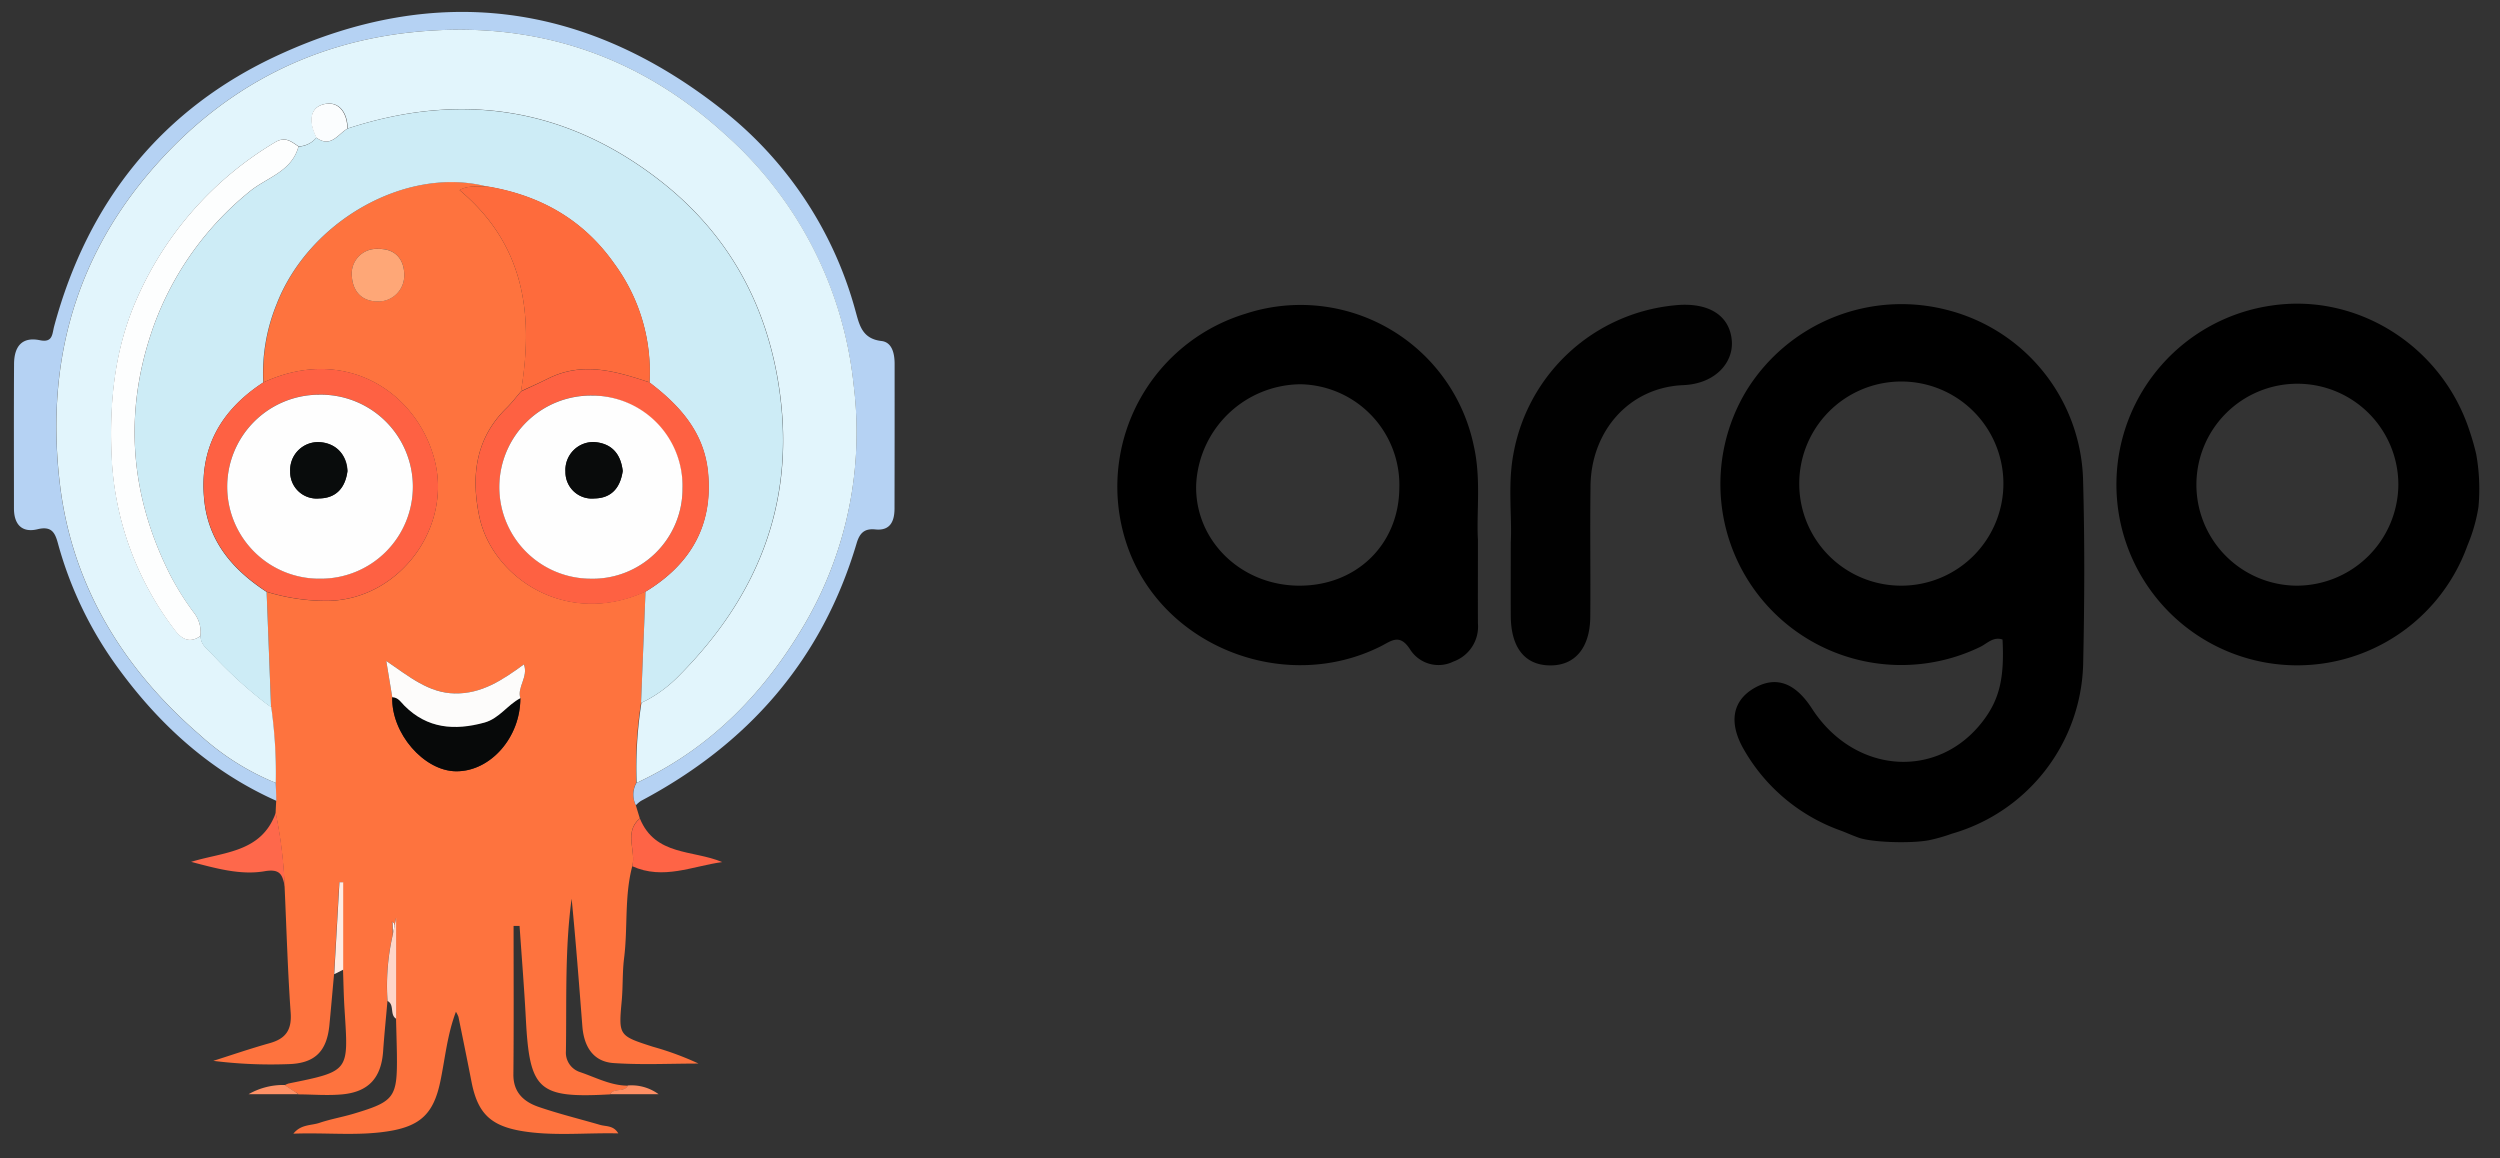 <svg xmlns="http://www.w3.org/2000/svg" id="Layer_1" data-name="Layer 1" viewBox="0 0 360 166.755"><rect x="0" y="0" width="360" height="166.755" fill="#333333" stroke="none"/><defs><style>.cls-1{fill:none}.cls-2{fill:#010101}.cls-3{fill:#fefefe}.cls-4{fill:#fe733e}.cls-5{fill:#b5d2f3}.cls-6{fill:#fe684b}.cls-7{fill:#fe6446}.cls-8{fill:#fed6c8}.cls-9{fill:#feebe3}.cls-10{fill:#fe9166}.cls-11{fill:#fe8f64}.cls-12{fill:#e2f5fc}.cls-13{fill:#cdecf6}.cls-14{fill:#fe6b3c}.cls-15{fill:#fe6142}.cls-16{fill:#fe6143}.cls-17{fill:#070909}.cls-18{fill:#fdfcfb}.cls-19{fill:#fea777}.cls-20{fill:#fdfefe}.cls-21{fill:#fbfdfe}.cls-22{fill:#090b0b}.cls-23{fill:#090c0c}</style></defs><title>cloudevents-horizontal-color</title><g id="g984"><g id="g948"><path id="path4" d="M288.507,69.539A14.699,14.699,0,1,0,273.961,84.317,14.615,14.615,0,0,0,288.507,69.539Z" class="cls-1"/><path id="path6" d="M187.278,55.315a15.169,15.169,0,0,0-15.029,14.456c-.215,7.936,6.323,14.438,14.671,14.546,8.294.107,14.492-5.822,14.582-13.99A14.51,14.51,0,0,0,187.278,55.315Z" class="cls-1"/><path id="path8" d="M330.532,55.244a14.54,14.54,0,1,0,14.85,14.528A14.609,14.609,0,0,0,330.532,55.244Z" class="cls-1"/><path id="path16" d="M280.41,44.639A26.227,26.227,0,0,0,251.48,56.265a26.047,26.047,0,0,0,33.606,36.92c1.039-.484,1.917-1.558,3.278-1.093.287,5.571-.448,8.634-2.83,11.751-6.503,8.509-18.505,7.631-24.613-1.809q-3.601-5.562-8.204-3.009c-3.242,1.809-3.851,4.998-1.612,8.885a26.199,26.199,0,0,0,13.919,11.68c1.057.394.914.394,2.526,1.003,1.845.717,7.524.896,10.157.412a24.403,24.403,0,0,0,3.35-.949,26.111,26.111,0,0,0,18.917-24.38c.197-8.939.233-17.878-.018-26.816A25.975,25.975,0,0,0,280.41,44.639Zm-21.317,25.168A14.699,14.699,0,1,1,273.943,84.335,14.668,14.668,0,0,1,259.093,69.807Z"/><path id="path18" d="M355.628,62.087c-3.941-12.181-16.068-19.92-28.482-18.093a26.036,26.036,0,1,0,28.16,34.573,23.779,23.779,0,0,0,1.594-5.571,28.412,28.412,0,0,0-.322-7.577A34.355,34.355,0,0,0,355.628,62.087Zm-25.097,22.248a14.54,14.54,0,1,1,14.832-14.546A14.657,14.657,0,0,1,330.532,84.335Z"/><path id="path24" d="M212.231,64.236A25.472,25.472,0,0,0,179.36,45.176a26.029,26.029,0,0,0-16.552,34.698c5.607,13.65,22.589,19.902,35.97,13.22,1.576-.788,2.759-1.935,4.281.43a4.837,4.837,0,0,0,6.234,1.738,5.346,5.346,0,0,0,3.529-5.482c-.018-3.708,0-7.416,0-12.074C212.59,73.838,213.306,68.983,212.231,64.236ZM186.92,84.335c-8.348-.107-14.904-6.61-14.671-14.546a15.181,15.181,0,0,1,15.029-14.456,14.51,14.51,0,0,1,14.223,15.011C201.412,78.495,195.214,84.443,186.92,84.335Z"/><path id="path26" d="M249.384,49.099c-.287-3.744-3.439-5.661-8.33-5.123a26.127,26.127,0,0,0-23.108,21.317c-.86,4.478-.197,9.046-.394,12.808,0,4.048-.018,7.345,0,10.641.036,4.532,2.042,7.04,5.625,7.076,3.583.054,5.768-2.49,5.822-6.95.054-6.306-.054-12.629.036-18.934.107-7.882,5.571-14.152,13.363-14.474C247.019,55.262,249.617,52.198,249.384,49.099Z" class="cls-2"/></g><g id="g939"><path id="path10" d="M56.487,132.748c.014,0,.028.042.028.125.014.584.028,1.154.042,1.739.083-.445.167-.89.264-1.349C56.752,132.414,56.084,132.845,56.487,132.748Z" class="cls-3"/><path id="path12" d="M92.982,85.182c-.014.014-.042.014-.056.028.014.014.042.028.056.042C92.968,85.238,92.982,85.21,92.982,85.182Z" class="cls-3"/><path id="path14" d="M69.992,26.796v.014h.042C70.02,26.81,70.006,26.796,69.992,26.796Z" class="cls-3"/><path id="path20" d="M89.533,144.055c.181-2.017.083-4.061.334-6.064.556-4.409.028-8.915,1.182-13.268.57-2.253-1.252-4.896,1.085-6.871h0l-.584-1.919a3.466,3.466,0,0,1,.07-3.199h0a60.666,60.666,0,0,1,.695-11.558c.209-5.313.431-10.626.64-15.953-.014-.014-.042-.028-.056-.042C81.536,90.398,70.827,83.096,69.005,74.334c-1.196-5.758-.556-11.196,3.936-15.591.751-.737,1.391-1.586,2.086-2.392C76.863,45.349,75.583,35.252,66.181,27.38c1.405-.807,2.67-.348,3.811-.556V26.81c-11.53-2.893-25.521,4.993-30.153,17.037A26.515,26.515,0,0,0,37.934,55.071c11.432-5.299,21.683,1.029,24.506,10.668,2.935,10.028-4.882,20.64-15.271,20.793a29.167,29.167,0,0,1-8.776-1.307q.313,8.303.64,16.606h0a68.127,68.127,0,0,1,.654,10.904q.042,1.293.083,2.587h0c-.028.57-.056,1.14-.083,1.725a64.683,64.683,0,0,1,1.293,10.612,1.968,1.968,0,0,1-.056-.278c.014.097.042.181.056.278.278,6.05.445,12.114.876,18.164.181,2.503-.723,3.755-3.032,4.395-2.726.765-5.41,1.683-8.108,2.545a66.363,66.363,0,0,0,10.737.473c3.853-.083,5.605-1.794,5.98-5.619.236-2.434.445-4.868.668-7.302.25-4.409.501-8.832.751-13.241h.542v12.587h0c.07,1.905.097,3.825.223,5.73.556,8.887.821,8.832-8.039,10.626a3.08,3.08,0,0,0-.584.25c.529.348,1.057.695,1.586,1.057a.557.557,0,0,1,.389.264c2.114.014,4.242.195,6.328,0,3.797-.362,5.591-2.392,5.869-6.161.167-2.42.417-4.84.626-7.26a32.792,32.792,0,0,1,.751-9.527c-.014-.584-.028-1.154-.042-1.739,0-.083-.028-.139-.028-.125-.403.097.264-.334.334.515.07-.376.153-.751.223-1.127v14.576h0c.042,1.711.097,3.407.125,5.118.07,6.189-.32,6.745-6.217,8.512-1.627.487-3.324.779-4.937,1.321-1.168.403-2.656.181-3.755,1.558,4.798-.181,9.291.362,13.755-.362,4.617-.751,6.453-2.615,7.399-7.121.695-3.31.987-6.718,2.253-10.069a4.222,4.222,0,0,1,.362.723c.64,3.129,1.28,6.273,1.891,9.402.862,4.381,2.643,6.245,7.093,7.024,4.604.793,9.263.25,14.033.362-.681-1.168-1.752-.974-2.615-1.224-2.962-.862-5.98-1.599-8.887-2.601-2.114-.737-3.63-2.086-3.602-4.687.07-7.121.028-14.242.028-21.363h.862c.306,4.465.668,8.915.904,13.38.542,10.32,1.766,11.446,12.128,10.876.584-.974,2.017-.209,2.559-1.252-2.49-.014-4.659-1.21-6.94-1.975a2.941,2.941,0,0,1-1.975-3.004c.111-7.316-.167-14.659.821-21.947.598,6.12,1.071,12.253,1.544,18.373.223,2.865,1.516,5.104,4.52,5.299,4.061.278,8.136.07,12.211.07a43.026,43.026,0,0,0-6.565-2.42c-4.979-1.599-4.951-1.613-4.492-6.676ZM58.212,39.703a3.734,3.734,0,0,1-3.7,3.7c-2.184.042-3.825-1.21-3.866-4.047a3.596,3.596,0,0,1,3.839-3.519C57.085,35.794,58.254,37.547,58.212,39.703Zm16.718,60.834c.014,5.633-4.298,10.542-9.221,10.528-4.645-.014-9.388-5.494-9.221-10.668h0c-.25-1.53-.515-3.074-.862-5.216,3.324,2.267,6.12,4.59,9.861,4.673,3.825.07,6.829-1.891,9.958-4.186C76.112,97.505,74.429,98.937,74.93,100.537Z" class="cls-4"/><path id="path22" d="M39.7,112.72c-.278-.097-.542-.223-.807-.32A37.078,37.078,0,0,1,28.727,105.794c-11.043-9.541-18.331-21.488-20.097-35.98C6.627,53.346,10.312,38.145,21.3,25.085,31.328,13.18,44.109,6.24,59.366,4.64c16.954-1.766,32.183,2.976,45.007,14.687a56.067,56.067,0,0,1,18.54,36.092,54.778,54.778,0,0,1-7.051,34.464c-5.661,9.666-13.199,17.51-23.393,22.476-.278.139-.556.278-.834.403h0a3.426,3.426,0,0,0-.07,3.199h0a4.409,4.409,0,0,1,.723-.626c15.396-8.15,26.078-20.264,31.071-37.121.431-1.433,1.099-2.142,2.698-1.975,2.17.223,2.754-1.224,2.754-3.032q.021-10.41.014-20.807c0-1.488-.362-3.129-1.905-3.296-2.837-.334-3.185-2.406-3.755-4.423A55.243,55.243,0,0,0,103.858,15.683C84.248.287,62.718-2.495,40.131,7.909c-16.787,7.719-27.482,21.113-32.322,39.04-.306,1.113-.167,2.434-2.058,2.044-2.698-.556-3.713,1.029-3.727,3.421-.042,6.94-.014,13.866-.014,20.807,0,2.309,1.168,3.533,3.394,2.99,2.044-.501,2.531.515,2.949,2.072a54.912,54.912,0,0,0,8.915,18.275c5.981,8.108,13.268,14.617,22.531,18.762h0c-.028-.862-.056-1.739-.097-2.601Z" class="cls-5"/><path id="path28" d="M39.714,117.032c-2.058,5.772-7.538,5.633-12.197,7.079,3.505.904,7.065,1.947,10.57,1.349,2.086-.362,2.49.389,2.796,1.627.028.097.042.195.07.292.014.083.042.181.056.278A64.852,64.852,0,0,0,39.714,117.032Z" class="cls-6"/><path id="path30" d="M91.049,124.737c4.451,2.017,8.651-.014,12.948-.598-4.2-1.78-9.638-.862-11.85-6.273h0C89.797,119.841,91.619,122.484,91.049,124.737Z" class="cls-7"/><path id="path32" d="M57.044,132.136c-.07.376-.153.751-.223,1.127-.083.445-.181.89-.264,1.349a32.793,32.793,0,0,0-.751,9.527c1.043.542.278,1.975,1.238,2.559h0Z" class="cls-8"/><path id="path34" d="M48.88,127.046c-.25,4.409-.501,8.832-.751,13.241.431-.223.862-.431,1.293-.654h0V127.046Z" class="cls-9"/><path id="path36" d="M35.806,157.56h7.177c-.125-.083-.264-.167-.389-.264-.529-.348-1.057-.695-1.586-1.057A10.03,10.03,0,0,0,35.806,157.56Z" class="cls-10"/><path id="path38" d="M87.85,157.56h6.982a6.624,6.624,0,0,0-4.423-1.252C89.867,157.365,88.42,156.586,87.85,157.56Z" class="cls-11"/><path id="path40" d="M92.482,112.345c10.195-4.951,17.719-12.795,23.393-22.476a54.778,54.778,0,0,0,7.051-34.464A55.939,55.939,0,0,0,104.387,19.313C91.564,7.617,76.334,2.86,59.38,4.64,44.137,6.226,31.341,13.18,21.314,25.085,10.312,38.145,6.641,53.346,8.643,69.814,10.41,84.32,17.698,96.253,28.741,105.794a37.175,37.175,0,0,0,10.167,6.606c.264.111.529.223.807.32a68.13,68.13,0,0,0-.654-10.904c-.278-.195-.556-.389-.834-.598a62.341,62.341,0,0,1-7.677-7.038c-.737-.751-1.655-1.391-1.655-2.615-1.641,1.182-2.823.362-3.783-.946a44.272,44.272,0,0,1-8.999-24.464c-.389-8.039.334-15.855,3.713-23.38a49.152,49.152,0,0,1,19.777-22.281c1.502-.918,2.364-.097,3.407.584a3.506,3.506,0,0,0,2.573-1.28l-.125-.292c-.89-1.878-.932-4.006,1.21-4.506,2.156-.515,3.38,1.238,3.394,3.505,16.092-5.285,31.057-3.143,44.562,7.163,10.097,7.705,15.883,18.039,17.649,30.64,2.281,16.203-3.199,29.638-14.492,41.001a19.353,19.353,0,0,1-4.534,3.449c-.292.153-.584.292-.876.431a60.665,60.665,0,0,0-.695,11.558h0C91.925,112.623,92.19,112.484,92.482,112.345Z" class="cls-12"/><path id="path42" d="M97.753,97.324C109.032,85.961,114.512,72.526,112.245,56.323c-1.766-12.615-7.552-22.948-17.649-30.64C81.091,15.377,66.112,13.249,50.034,18.521c-.028.014-.056.042-.083.056-1.266.807-2.253,2.545-4.075,1.46-.111-.07-.209-.125-.32-.209a3.482,3.482,0,0,1-2.573,1.28c-.042.167-.097.32-.153.487-1.154,3.241-4.617,4.089-6.94,6.036A44.409,44.409,0,0,0,22.162,46.865c-4.423,12.323-3.519,24.395,2.406,36.05a38.285,38.285,0,0,0,3.407,5.396,4.544,4.544,0,0,1,.89,3.241v.042h0c0,1.21.918,1.864,1.655,2.615a63.365,63.365,0,0,0,7.677,7.038c.278.195.556.403.834.598h0q-.313-8.303-.64-16.606c-.014,0-.014-.014-.028-.014-4.812-3.157-8.345-7.191-8.957-13.199-.765-7.413,2.35-12.893,8.414-16.884.028-.014.056-.042.083-.056h0a26.442,26.442,0,0,1,1.905-11.224c4.631-12.031,18.623-19.93,30.153-17.037a.052.052,0,0,1,.042.014c7.649,1.238,13.936,4.729,18.442,11.14a26.277,26.277,0,0,1,5.076,17.107h0c4.339,3.296,7.844,7.163,8.414,12.879.765,7.691-2.517,13.31-8.985,17.232h0v.07c-.209,5.313-.431,10.626-.64,15.953.306-.139.598-.278.876-.431a18.645,18.645,0,0,0,4.562-3.463Z" class="cls-13"/><path id="path44" d="M79.019,54.459c4.77-2.35,9.402-1.085,14.005.431.167.056.348.111.515.167a26.23,26.23,0,0,0-5.076-17.107C83.956,31.539,77.669,28.048,70.02,26.81h-.042c-1.14.223-2.406-.25-3.811.556,9.402,7.872,10.695,17.969,8.846,28.971.292-.139.57-.264.862-.403C76.946,55.447,77.989,54.974,79.019,54.459Z" class="cls-14"/><path id="path46" d="M101.967,67.95c-.57-5.716-4.075-9.583-8.414-12.879h0c-.167-.056-.348-.111-.515-.167-4.617-1.516-9.235-2.782-14.005-.431-1.029.515-2.086,1.001-3.129,1.488-.292.139-.57.264-.862.403-.695.793-1.335,1.655-2.086,2.392-4.506,4.395-5.132,9.833-3.936,15.591,1.822,8.776,12.531,16.078,23.908,10.876.014-.014.042-.014.056-.028C99.45,81.26,102.746,75.627,101.967,67.95ZM84.957,83.319a13.186,13.186,0,1,1,13.324-13.004A12.928,12.928,0,0,1,84.957,83.319Z" class="cls-15"/><path id="path48" d="M37.837,55.113c-6.064,3.992-9.179,9.471-8.414,16.884.612,6.008,4.145,10.042,8.957,13.199.014,0,.014.014.028.014a29.101,29.101,0,0,0,8.776,1.307c10.375-.153,18.206-10.751,15.271-20.793-2.823-9.638-13.088-15.967-24.506-10.668h0a.406.406,0,0,0-.111.056ZM46.126,83.319a13.248,13.248,0,1,1-.195-26.495,13.249,13.249,0,1,1,.195,26.495Z" class="cls-16"/><path id="path50" d="M58.24,101.622c-.515-.515-.89-1.21-1.752-1.224h0c-.167,5.174,4.562,10.654,9.221,10.668,4.937.014,9.235-4.896,9.221-10.528-1.864.96-3.046,2.935-5.188,3.519C65.472,105.224,61.55,104.932,58.24,101.622Z" class="cls-17"/><path id="path52" d="M75.444,95.669c-3.129,2.295-6.12,4.256-9.958,4.186-3.755-.07-6.537-2.406-9.861-4.673.362,2.142.612,3.672.862,5.216h0c.862.028,1.238.709,1.752,1.224,3.296,3.31,7.232,3.602,11.502,2.434,2.142-.584,3.324-2.545,5.188-3.519C74.429,98.937,76.112,97.505,75.444,95.669Z" class="cls-18"/><path id="path54" d="M54.485,35.85A3.564,3.564,0,0,0,50.646,39.369c.042,2.837,1.683,4.075,3.866,4.047A3.734,3.734,0,0,0,58.212,39.717C58.254,37.547,57.085,35.794,54.485,35.85Z" class="cls-19"/><path id="path56" d="M28.866,91.538a4.544,4.544,0,0,0-.89-3.241,39.591,39.591,0,0,1-3.407-5.396c-5.925-11.655-6.843-23.727-2.406-36.05A44.409,44.409,0,0,1,35.889,27.616c2.323-1.947,5.786-2.782,6.94-6.036a4.983,4.983,0,0,0,.153-.487c-1.043-.681-1.905-1.502-3.408-.584A49.152,49.152,0,0,0,19.798,42.79c-3.38,7.524-4.103,15.341-3.713,23.38a44.417,44.417,0,0,0,8.999,24.464c.96,1.307,2.156,2.128,3.783.946h0Z" class="cls-20"/><path id="path58" d="M49.937,18.576c.028-.014.056-.042.083-.056-.028-2.267-1.238-4.019-3.394-3.505-2.142.515-2.1,2.643-1.21,4.506l.125.292a3.088,3.088,0,0,0,.32.209c1.822,1.099,2.809-.654,4.075-1.446Z" class="cls-21"/><path id="path60" d="M98.281,70.328A13.006,13.006,0,0,0,85.277,56.963a13.186,13.186,0,1,0-.32,26.37A12.945,12.945,0,0,0,98.281,70.328ZM85.611,71.775a3.81,3.81,0,0,1-4.186-3.839,4.036,4.036,0,0,1,4.131-4.284c2.448.181,3.825,1.613,4.117,4.172C89.338,70.106,88.17,71.733,85.611,71.775Z" class="cls-3"/><path id="path62" d="M45.931,56.837a13.248,13.248,0,1,0,.195,26.495,13.249,13.249,0,1,0-.195-26.495ZM45.945,71.775a3.812,3.812,0,0,1-4.159-3.88,4.019,4.019,0,0,1,4.186-4.228A4.118,4.118,0,0,1,50.034,67.839C49.728,70.189,48.448,71.747,45.945,71.775Z" class="cls-3"/><path id="path64" d="M85.555,63.652a4.021,4.021,0,0,0-4.131,4.284A3.803,3.803,0,0,0,85.611,71.775c2.545-.042,3.727-1.669,4.061-3.95C89.38,65.266,88.003,63.833,85.555,63.652Z" class="cls-22"/><path id="path66" d="M45.973,63.666a4.019,4.019,0,0,0-4.186,4.228A3.812,3.812,0,0,0,45.945,71.775c2.503-.028,3.783-1.586,4.089-3.936C49.798,65.266,48.379,63.861,45.973,63.666Z" class="cls-23"/></g></g></svg>